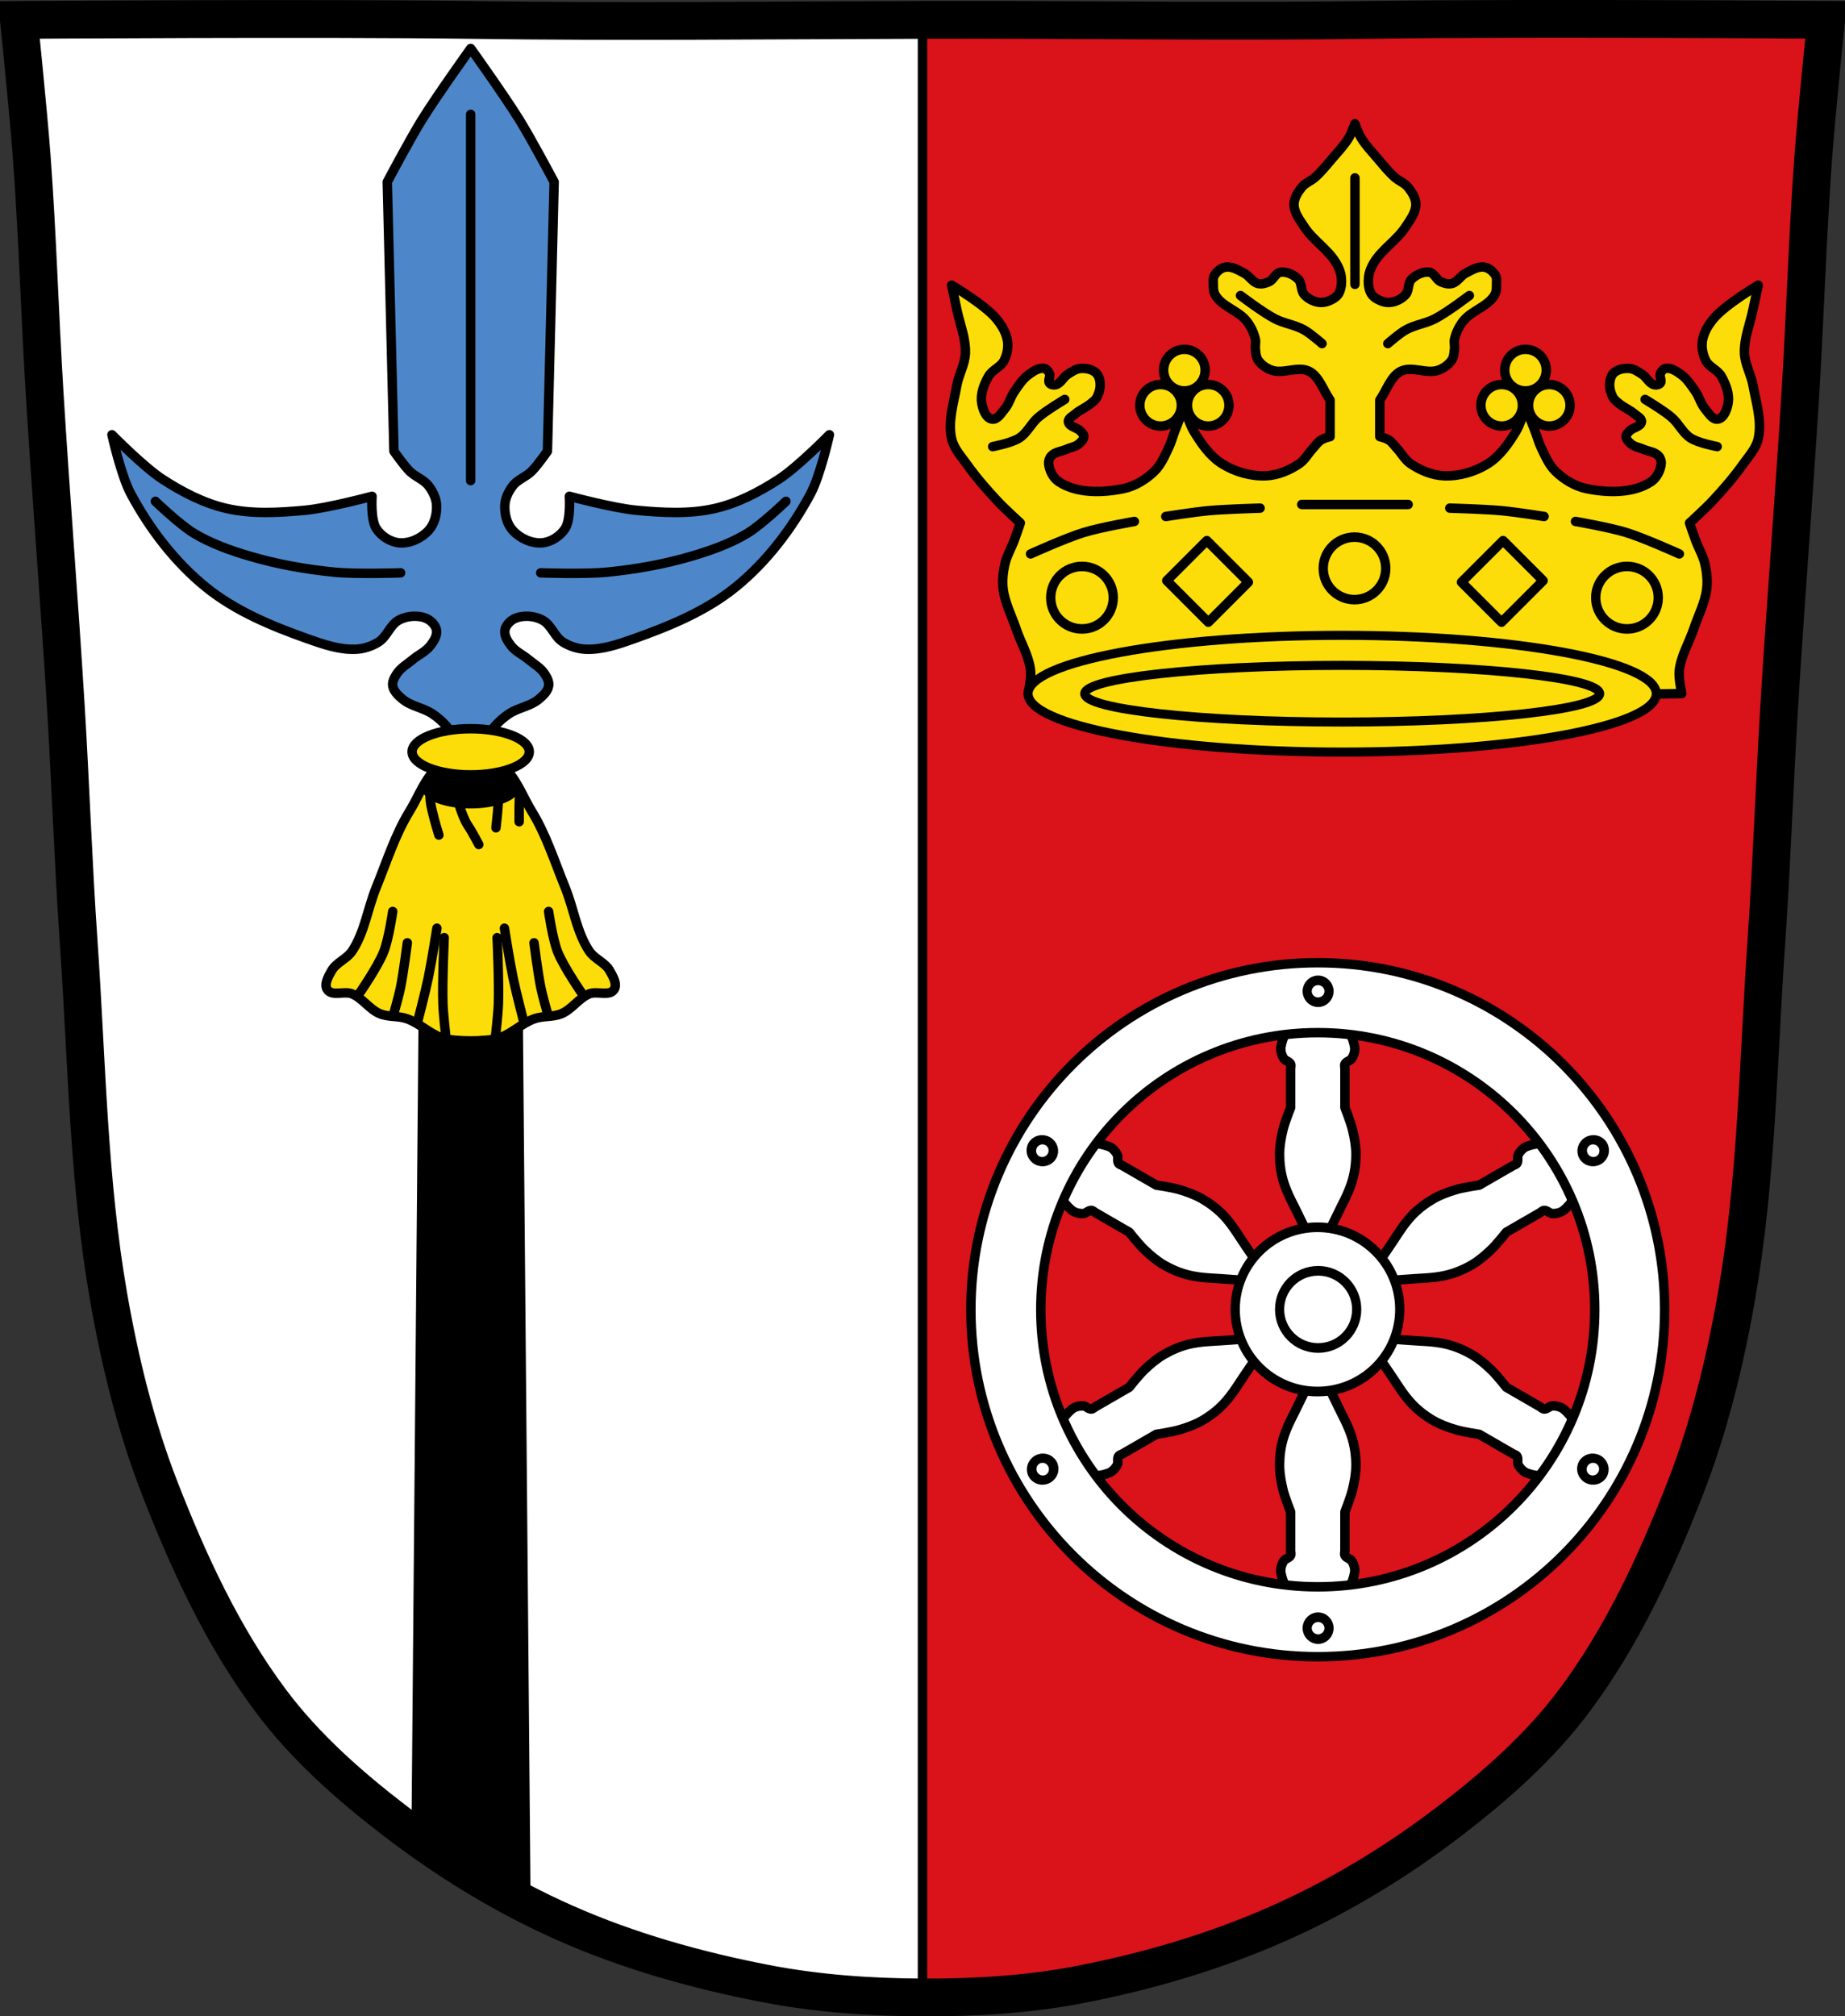 <?xml version="1.0" encoding="UTF-8" standalone="no"?>
<svg
   xmlns:dc="http://purl.org/dc/elements/1.1/"
   xmlns:cc="http://creativecommons.org/ns#"
   xmlns:rdf="http://www.w3.org/1999/02/22-rdf-syntax-ns#"
   xmlns:svg="http://www.w3.org/2000/svg"
   xmlns="http://www.w3.org/2000/svg"
   xmlns:xlink="http://www.w3.org/1999/xlink"
   xmlns:sodipodi="http://sodipodi.sourceforge.net/DTD/sodipodi-0.dtd"
   xmlns:inkscape="http://www.inkscape.org/namespaces/inkscape"
   viewBox="0 0 977.12 1067.6"
   version="1.1"
   id="svg2516"
   sodipodi:docname="DEU_Mönchberg_COA.svg"
   inkscape:version="0.92.5 (2060ec1f9f, 2020-04-08)">
  <rect x="0" y="0" width="977.12" height="1067.6" fill="#333333" stroke="none"/>
  <sodipodi:namedview
     pagecolor="#ffffff"
     bordercolor="#666666"
     borderopacity="1"
     objecttolerance="10"
     gridtolerance="10"
     guidetolerance="10"
     inkscape:pageopacity="0"
     inkscape:pageshadow="2"
     inkscape:window-width="1920"
     inkscape:window-height="1046"
     id="namedview2518"
     showgrid="false"
     inkscape:zoom="0.74278611"
     inkscape:cx="488.56686"
     inkscape:cy="533.81316"
     inkscape:window-x="-11"
     inkscape:window-y="-11"
     inkscape:window-maximized="1"
     inkscape:current-layer="svg2516" />
  <defs
     id="defs2348">
    <path
       id="0"
       d="m-349.7 651.56c0 80.06-68.21 144.96-152.35 144.96-84.14 0-152.35-64.9-152.35-144.96 0-80.06 68.21-144.96 152.35-144.96 84.14 0 152.35 64.9 152.35 144.96z"
       stroke-linejoin="round"
       stroke="#000"
       stroke-linecap="round" />
    <path
       id="1"
       d="m-440.46 302.36c0 10.544-8.751 19.09-19.546 19.09-10.795 0-19.546-8.547-19.546-19.09 0-10.544 8.751-19.09 19.546-19.09 10.795 0 19.546 8.547 19.546 19.09z"
       stroke-width="5.838"
       stroke-linejoin="round"
       stroke="#000"
       fill="none"
       stroke-linecap="round" />
  </defs>
  <path
     style="fill:#da121a"
     inkscape:connector-curvature="0"
     id="path2350"
     d="m 798.39,10.026 c -26.17,0.053 -51.02,0.198 -70.798,0.478 -79.11,1.122 -156.7,-0.214 -235.05,0 -2.653,0.007 -5.305,0.036 -7.958,0.043 -78.35,0.214 -155.94,1.122 -235.05,0 -79.11,-1.122 -239.53,0 -239.53,0 0,0 4.995,48.18 6.784,72.32 3.067,41.38 4.256,82.87 6.784,124.29 3.405,55.766 7.902,111.49 11.307,167.25 2.529,41.41 3.91,82.9 6.784,124.29 4.346,62.59 5.02,125.75 15.786,187.56 6.02,34.562 14.418,68.979 27.14,101.67 15.355,39.473 33.473,78.71 58.839,112.63 18.288,24.456 41.648,45.04 65.884,63.62 27.747,21.272 57.962,39.816 89.93,53.968 33.818,14.97 69.917,25.08 106.24,32.09 27.334,5.278 55.35,7.255 83.19,7.349 27.662,0.094 55.55,-1.52 82.71,-6.741 36.46,-7.01 72.54,-17.626 106.46,-32.746 31.934,-14.235 62.23,-32.696 89.98,-53.968 24.24,-18.58 47.595,-39.17 65.884,-63.62 25.365,-33.919 43.484,-73.16 58.839,-112.63 12.718,-32.695 21.12,-67.16 27.14,-101.72 10.762,-61.814 11.44,-124.97 15.786,-187.56 2.874,-41.39 4.256,-82.87 6.784,-124.29 3.405,-55.766 7.902,-111.44 11.307,-167.21 2.529,-41.41 3.717,-82.909 6.784,-124.29 1.79,-24.14 6.784,-72.32 6.784,-72.32 0,0 -90.24,-0.636 -168.73,-0.478" />
  <path
     d="m 828.7,612.484 c -1.135,-1.943 -2.637,-3.629 -4.336,-4.822 -4.263,-2.995 -10.727,-2.539 -15.612,-0.729 -1.997,0.74 -3.661,2.496 -4.651,4.381 -0.726,1.383 0.165,3.345 -0.716,4.635 -0.413,0.604 -1.894,1.094 -1.894,1.094 l -18.08,10.438 c 0,0 -8.18,1.184 -12.137,2.353 -4.135,1.221 -8.256,2.701 -12,4.837 -4.061,2.315 -7.877,5.173 -11.137,8.523 -5.216,5.36 -8.881,12.06 -13.175,18.18 -2.568,3.662 -7.525,11.09 -7.525,11.09 0,0 1.203,1.735 2.353,2.575 0.153,1.416 1.038,3.298 1.038,3.298 0,0 8.929,-0.551 13.384,-0.943 7.45,-0.657 15.07,-0.51 22.316,-2.348 4.531,-1.148 8.93,-2.997 12.965,-5.356 3.722,-2.177 7.05,-5.03 10.174,-8 2.991,-2.843 8.122,-9.308 8.122,-9.308 l 18.08,-10.438 c 0,0 1.165,-1.039 1.894,-1.094 1.557,-0.118 2.812,1.635 4.372,1.698 2.128,0.085 4.48,-0.478 6.12,-1.837 4.01,-3.326 7.637,-8.696 7.175,-13.885 -0.315,-3.539 -2.213,-7.263 -4.936,-9.924 -0.392,-1.533 -0.984,-3.03 -1.791,-4.415 z"
     id="path2352"
     inkscape:connector-curvature="0"
     style="fill:#ffffff;stroke:#000000;stroke-width:5;stroke-linejoin:round" />
  <path
     style="fill:#ffffff"
     d="m 138.989,10.054 c -66.31,0.055 -129,0.5 -129,0.5 0,0 5.02,48.17 6.813,72.31 3.067,41.38 4.253,82.87 6.781,124.28 3.405,55.766 7.877,111.48 11.281,167.25 2.529,41.41 3.939,82.92 6.813,124.31 4.346,62.59 5.02,125.75 15.781,187.56 6.02,34.562 14.407,68.961 27.12,101.66 15.355,39.473 33.478,78.71 58.844,112.62 18.288,24.456 41.64,45.05 65.875,63.62 27.747,21.272 57.967,39.816 89.94,53.969 33.818,14.97 69.927,25.08 106.25,32.09 27.29,5.27 55.27,7.244 83.06,7.344 V 10.507 c -1.321,0.009 -2.648,0.028 -3.969,0.031 -78.35,0.214 -155.96,1.122 -235.06,0 -29.665,-0.421 -70.74,-0.533 -110.53,-0.5"
     id="path2354"
     inkscape:connector-curvature="0" />
  <path
     d="m 249.29,25.674 c 0,0 -17.787,24.796 -25.813,37.75 -6.616,10.68 -18.375,32.906 -18.375,32.906 l 3.531,142.56 c 0,0 5.167,7.476 8.375,10.656 2.993,2.968 7.453,4.36 10,7.719 2.244,2.959 4.072,6.633 4.219,10.344 0.182,4.621 -1.111,9.794 -4.219,13.219 -3.762,4.145 -9.855,7.01 -15.438,6.594 -4.801,-0.355 -9.663,-3.523 -12.281,-7.563 -3.127,-4.823 -2.25,-17.09 -2.25,-17.09 0,0 -23.468,6.303 -35.5,7.406 -13.816,1.267 -28.07,2.14 -41.594,-0.969 -12.1,-2.782 -23.459,-8.717 -33.875,-15.469 -9.973,-6.464 -26.781,-23.563 -26.781,-23.563 0,0 4.816,21.669 10,31.31 9.994,18.591 23.3,36.04 39.687,49.34 15.666,12.717 34.947,20.675 53.969,27.406 8.259,2.922 16.939,5.953 25.687,5.5 4.177,-0.216 8.421,-1.612 11.938,-3.875 4.288,-2.76 5.922,-8.719 10.313,-11.313 2.762,-1.631 6.169,-2.344 9.375,-2.25 2.584,0.076 5.342,0.694 7.406,2.25 1.738,1.311 3.367,3.332 3.563,5.5 0.251,2.784 -1.564,5.52 -3.25,7.75 -2.401,3.174 -6.293,4.85 -9.344,7.406 -2.861,2.397 -6.294,4.308 -8.375,7.406 -1.271,1.891 -2.613,4.215 -2.281,6.469 0.426,2.894 2.948,5.212 5.188,7.094 4.492,3.774 10.892,4.508 15.781,7.75 2.731,1.811 5.238,4.01 7.438,6.438 2.122,2.344 2.794,6.06 5.469,7.75 2.087,1.316 4.953,2.505 7.406,2.219 2.46,0.3 5.342,-0.897 7.438,-2.219 2.675,-1.687 3.347,-5.406 5.469,-7.75 2.199,-2.43 4.707,-4.626 7.438,-6.438 4.889,-3.242 11.321,-3.976 15.813,-7.75 2.239,-1.881 4.731,-4.2 5.156,-7.094 0.332,-2.254 -0.979,-4.578 -2.25,-6.469 -2.082,-3.098 -5.545,-5.01 -8.406,-7.406 -3.05,-2.556 -6.943,-4.232 -9.344,-7.406 -1.686,-2.23 -3.469,-4.966 -3.219,-7.75 0.195,-2.168 1.793,-4.189 3.531,-5.5 2.064,-1.556 4.854,-2.174 7.438,-2.25 3.206,-0.094 6.582,0.619 9.344,2.25 4.39,2.593 6.03,8.553 10.313,11.313 3.517,2.263 7.761,3.659 11.938,3.875 8.749,0.453 17.46,-2.578 25.719,-5.5 19.02,-6.731 38.3,-14.69 53.969,-27.406 16.388,-13.302 29.663,-30.753 39.656,-49.34 5.184,-9.644 10,-31.31 10,-31.31 0,0 -16.808,17.1 -26.781,23.563 -10.416,6.752 -21.746,12.687 -33.844,15.469 -13.521,3.109 -27.809,2.236 -41.625,0.969 -12.03,-1.103 -35.469,-7.406 -35.469,-7.406 0,0 0.877,12.271 -2.25,17.09 -2.619,4.04 -7.512,7.207 -12.313,7.563 -5.582,0.413 -11.676,-2.448 -15.438,-6.594 -3.108,-3.425 -4.37,-8.598 -4.188,-13.219 0.146,-3.711 1.943,-7.385 4.188,-10.344 2.547,-3.358 7.01,-4.751 10,-7.719 3.208,-3.18 8.375,-10.656 8.375,-10.656 L 293.48,96.33 c 0,0 -11.79,-22.23 -18.406,-32.906 -8.03,-12.954 -25.781,-37.75 -25.781,-37.75 z"
     id="path2358"
     inkscape:connector-curvature="0"
     style="fill:#4d87ca;stroke:#000000;stroke-width:5;stroke-linejoin:round" />
  <path
     style="stroke:#000000"
     d="m 237.18,513.054 0.063,5.625 -14.938,3.469 -3.906,448.81 c 19.637,14.353 40.42,27.323 62.12,38.31 l -4.25,-487.12 -14.938,-3.469 0.063,-5.625 -12.12,2.813 -12.09,-2.813 z"
     id="path2360"
     inkscape:connector-curvature="0" />
  <path
     style="fill:#fcdd09;stroke:#000000;stroke-width:5;stroke-linejoin:round"
     inkscape:connector-curvature="0"
     id="path2362"
     d="m 240.72,402.864 c -0.64,0.014 -1.263,0.086 -1.906,0.188 -11.269,1.77 -15.86,16.663 -21.844,26.375 -7.723,12.535 -12.157,26.806 -17.719,40.44 -4.528,11.1 -6.107,23.656 -12.719,33.656 -2.778,4.201 -8.425,6.05 -10.906,10.438 -1.684,2.975 -4.178,7.156 -2.281,10 2.474,3.709 9.08,0.557 13.188,2.281 5.507,2.309 9.05,8.089 14.531,10.438 4.541,1.945 9.913,1.081 14.563,2.75 6.512,2.338 11.672,7.673 18.19,10 2.315,0.827 4.802,1.119 7.25,1.344 5.435,0.499 10.939,0.497 16.375,0 2.458,-0.225 4.957,-0.515 7.281,-1.344 6.516,-2.324 11.676,-7.661 18.19,-10 4.639,-1.667 9.999,-0.81 14.531,-2.75 5.49,-2.35 9.06,-8.129 14.563,-10.438 4.112,-1.724 10.713,1.428 13.188,-2.281 1.897,-2.844 -0.597,-7.03 -2.281,-10 -2.481,-4.383 -8.128,-6.236 -10.906,-10.438 -6.612,-10 -8.19,-22.557 -12.719,-33.656 -5.562,-13.632 -10.03,-27.903 -17.75,-40.44 -5.983,-9.712 -10.544,-24.605 -21.813,-26.375 -3.582,-0.563 -7.113,0.279 -10.469,1.969 -2.745,-1.379 -5.617,-2.219 -8.531,-2.156 z" />
  <path
     style="fill:none;stroke:#000000;stroke-width:5;stroke-linecap:round"
     d="m 207.99,482.594 c 0,0 -2.093,14.577 -4.773,21.364 -3.235,8.194 -13.409,22.773 -13.409,22.773"
     id="path2364"
     inkscape:connector-curvature="0" />
  <path
     style="fill:none;stroke:#000000;stroke-width:5;stroke-linecap:round"
     d="m 208.67,536.234 c 0,0 2.498,-8.736 3.409,-13.182 1.615,-7.883 3.636,-23.864 3.636,-23.864"
     id="path2366"
     inkscape:connector-curvature="0" />
  <path
     style="fill:none;stroke:#000000;stroke-width:5;stroke-linecap:round"
     d="m 231.398,491.454 c 0,0 -2.744,17.479 -4.545,26.14 -1.636,7.861 -5.682,23.409 -5.682,23.409"
     id="path2368"
     inkscape:connector-curvature="0" />
  <path
     style="fill:none;stroke:#000000;stroke-width:5;stroke-linecap:round"
     d="m 235.26,496.454 c 0,0 -1.09,23.338 -0.682,35 0.208,5.929 1.591,17.727 1.591,17.727"
     id="path2370"
     inkscape:connector-curvature="0" />
  <path
     style="fill:none;stroke:#000000;stroke-width:5;stroke-linecap:round"
     inkscape:connector-curvature="0"
     id="path2372"
     d="m 290.55,482.595 c 0,0 2.093,14.577 4.773,21.364 3.235,8.194 13.409,22.773 13.409,22.773" />
  <path
     style="fill:none;stroke:#000000;stroke-width:5;stroke-linecap:round"
     inkscape:connector-curvature="0"
     id="path2374"
     d="m 289.87,536.235 c 0,0 -2.498,-8.736 -3.409,-13.182 -1.615,-7.883 -3.636,-23.864 -3.636,-23.864" />
  <path
     style="fill:none;stroke:#000000;stroke-width:5;stroke-linecap:round"
     inkscape:connector-curvature="0"
     id="path2376"
     d="m 267.15,491.455 c 0,0 2.744,17.479 4.545,26.14 1.636,7.861 5.682,23.409 5.682,23.409" />
  <path
     style="fill:none;stroke:#000000;stroke-width:5;stroke-linecap:round"
     inkscape:connector-curvature="0"
     id="path2378"
     d="m 263.28,496.455 c 0,0 1.09,23.338 0.682,35 -0.208,5.929 -1.591,17.727 -1.591,17.727" />
  <path
     style="fill:none;stroke:#000000;stroke-width:5;stroke-linecap:round"
     d="m 227.9,412.824 c 0,0 -0.391,7.445 0,11.136 0.343,3.236 1.252,6.39 2.045,9.546 0.731,2.906 2.5,8.636 2.5,8.636"
     id="path2382"
     inkscape:connector-curvature="0" />
  <path
     style="fill:none;stroke:#000000;stroke-width:5;stroke-linecap:round"
     d="m 239.03,406.914 c 0,0 1.993,11.773 3.636,17.5 1.025,3.571 2.246,7.11 3.864,10.455 0.888,1.836 2.161,3.461 3.182,5.227 1.341,2.319 3.864,7.05 3.864,7.05"
     id="path2384"
     inkscape:connector-curvature="0" />
  <path
     style="fill:none;stroke:#000000;stroke-width:5;stroke-linecap:round"
     d="m 264.49,409.184 c 0,0 -0.292,11.524 -0.682,17.273 -0.268,3.949 -1.136,11.818 -1.136,11.818"
     id="path2386"
     inkscape:connector-curvature="0" />
  <path
     style="fill:none;stroke:#000000;stroke-width:5;stroke-linecap:round"
     d="m 275.17,419.414 c 0,0 -0.189,5.302 -0.227,7.955 -0.03,2.121 0,4.242 0,6.364 0,0.455 0,1.364 0,1.364"
     id="path2388"
     inkscape:connector-curvature="0" />
  <path
     d="m 272.91,416.566 c 0,4.958 -10.582,8.977 -23.636,8.977 -13.05,0 -23.636,-4.019 -23.636,-8.977 0,-4.958 10.582,-8.977 23.636,-8.977 13.05,0 23.636,4.019 23.636,8.977 z"
     id="path2394"
     inkscape:connector-curvature="0"
     style="stroke:#000000;stroke-width:5;stroke-linecap:round;stroke-linejoin:round" />
  <path
     d="m 280.301,398.054 c 0,6.749 -13.889,12.221 -31.022,12.221 -17.128,0 -31.022,-5.472 -31.022,-12.221 0,-6.749 13.889,-12.221 31.022,-12.221 17.128,0 31.022,5.472 31.022,12.221 z"
     id="path2396"
     inkscape:connector-curvature="0"
     style="fill:#fcdd09;stroke:#000000;stroke-width:5;stroke-linecap:round;stroke-linejoin:round" />
  <path
     style="fill:none;stroke:#000000;stroke-width:5;stroke-linecap:round"
     d="m 249.27,60.532 v 193.93"
     id="path2400"
     inkscape:connector-curvature="0" />
  <path
     style="fill:none;stroke:#000000;stroke-width:5;stroke-linecap:round"
     d="m 286.36,303.304 c 0,0 23.413,0.794 35.04,-0.354 15.173,-1.498 30.32,-4.166 44.944,-8.493 10.146,-3 20.298,-6.592 29.373,-12.03 7.617,-4.567 20.526,-16.987 20.526,-16.987"
     id="path2402"
     inkscape:connector-curvature="0" />
  <path
     style="fill:none;stroke:#000000;stroke-width:5;stroke-linecap:round"
     d="m 212.176,303.304 c 0,0 -23.413,0.794 -35.04,-0.354 -15.173,-1.498 -30.32,-4.166 -44.944,-8.493 -10.145,-3 -20.298,-6.592 -29.373,-12.03 C 95.202,277.86 82.293,265.44 82.293,265.44"
     id="path2404"
     inkscape:connector-curvature="0" />
  <path
     style="fill:none;stroke:#000000;stroke-width:20;stroke-linecap:butt"
     inkscape:connector-curvature="0"
     id="path2410"
     d="m 798.39,10.026 c -26.17,0.053 -51.02,0.198 -70.798,0.478 -79.11,1.122 -156.7,-0.214 -235.05,0 -2.653,0.007 -5.305,0.036 -7.958,0.043 -78.35,0.214 -155.94,1.122 -235.05,0 -79.11,-1.122 -239.53,0 -239.53,0 0,0 4.995,48.18 6.784,72.32 3.067,41.38 4.256,82.87 6.784,124.29 3.405,55.766 7.902,111.49 11.307,167.25 2.529,41.41 3.91,82.9 6.784,124.29 4.346,62.59 5.02,125.75 15.786,187.56 6.02,34.562 14.418,68.979 27.14,101.67 15.355,39.473 33.473,78.71 58.839,112.63 18.288,24.456 41.648,45.04 65.884,63.62 27.747,21.272 57.962,39.816 89.93,53.968 33.818,14.97 69.917,25.08 106.24,32.09 27.334,5.278 55.35,7.255 83.19,7.349 27.662,0.094 55.55,-1.52 82.71,-6.741 36.46,-7.01 72.54,-17.626 106.46,-32.746 31.934,-14.235 62.23,-32.696 89.98,-53.968 24.24,-18.58 47.595,-39.17 65.884,-63.62 25.365,-33.919 43.484,-73.16 58.839,-112.63 12.718,-32.695 21.12,-67.16 27.14,-101.72 10.762,-61.814 11.44,-124.97 15.786,-187.56 2.874,-41.39 4.256,-82.87 6.784,-124.29 3.405,-55.766 7.902,-111.44 11.307,-167.21 2.529,-41.41 3.717,-82.909 6.784,-124.29 1.79,-24.14 6.784,-72.32 6.784,-72.32 0,0 -90.24,-0.636 -168.73,-0.478 z" />
  <path
     style="fill:#ffffff;stroke:#000000;stroke-width:5;stroke-linecap:butt;stroke-linejoin:round"
     inkscape:connector-curvature="0"
     id="path2412"
     d="m 562.38,766.254 c -1.115,-1.954 -1.824,-4.098 -2.01,-6.166 -0.462,-5.189 3.164,-10.56 7.175,-13.885 1.639,-1.36 3.992,-1.923 6.12,-1.837 1.561,0.062 2.815,1.816 4.372,1.698 0.73,-0.055 1.894,-1.094 1.894,-1.094 l 18.08,-10.438 c 0,0 5.115,-6.492 8.106,-9.335 3.125,-2.971 6.468,-5.799 10.19,-7.976 4.04,-2.36 8.418,-4.235 12.949,-5.383 7.25,-1.838 14.881,-1.664 22.332,-2.32 4.455,-0.393 13.368,-0.97 13.368,-0.97 0,0 0.901,1.909 1.054,3.325 1.149,0.84 2.337,2.548 2.337,2.548 0,0 -4.941,7.457 -7.509,11.12 -4.294,6.124 -7.975,12.793 -13.191,18.15 -3.26,3.35 -7.06,6.235 -11.12,8.55 -3.746,2.135 -7.883,3.589 -12.02,4.81 -3.958,1.169 -12.12,2.38 -12.12,2.38 l -18.08,10.438 c 0,0 -1.482,0.489 -1.894,1.094 -0.881,1.29 0,3.252 -0.716,4.635 -0.99,1.886 -2.654,3.641 -4.651,4.381 -4.885,1.81 -11.349,2.266 -15.612,-0.729 -2.907,-2.042 -5.183,-5.549 -6.127,-9.237 -1.132,-1.106 -2.135,-2.368 -2.928,-3.758 z" />
  <path
     style="fill:none;stroke:#000000;stroke-width:5"
     inkscape:connector-curvature="0"
     id="path2428"
     d="m 488.56,9.842 v 1055.26" />
  <path
     style="fill:#ffffff;stroke:#000000;stroke-width:5;stroke-linejoin:round"
     inkscape:connector-curvature="0"
     id="path2430"
     d="m 567.09,612.484 c 1.135,-1.943 2.637,-3.629 4.336,-4.822 4.263,-2.995 10.727,-2.539 15.612,-0.729 1.997,0.74 3.661,2.496 4.651,4.381 0.726,1.383 -0.165,3.345 0.716,4.635 0.413,0.604 1.894,1.094 1.894,1.094 l 18.08,10.438 c 0,0 8.18,1.184 12.137,2.353 4.135,1.221 8.256,2.701 12,4.837 4.061,2.315 7.877,5.173 11.137,8.523 5.216,5.36 8.881,12.06 13.175,18.18 2.568,3.662 7.525,11.09 7.525,11.09 0,0 -1.203,1.735 -2.353,2.575 -0.153,1.416 -1.038,3.298 -1.038,3.298 0,0 -8.929,-0.551 -13.384,-0.943 -7.45,-0.657 -15.07,-0.51 -22.316,-2.348 -4.531,-1.148 -8.93,-2.997 -12.965,-5.356 -3.722,-2.177 -7.05,-5.03 -10.174,-8 -2.991,-2.843 -8.122,-9.308 -8.122,-9.308 l -18.08,-10.438 c 0,0 -1.165,-1.039 -1.894,-1.094 -1.557,-0.118 -2.812,1.635 -4.372,1.698 -2.128,0.085 -4.48,-0.478 -6.12,-1.837 -4.01,-3.326 -7.637,-8.696 -7.175,-13.885 0.315,-3.539 2.213,-7.263 4.936,-9.924 0.392,-1.533 0.984,-3.03 1.791,-4.415 z" />
  <path
     style="fill:#ffffff;stroke:#000000;stroke-width:5;stroke-linejoin:round"
     inkscape:connector-curvature="0"
     id="path2432"
     d="m 833.42,766.254 c 1.115,-1.954 1.824,-4.098 2.01,-6.166 0.462,-5.189 -3.164,-10.56 -7.175,-13.885 -1.639,-1.36 -3.992,-1.923 -6.12,-1.837 -1.561,0.062 -2.815,1.816 -4.372,1.698 -0.73,-0.055 -1.894,-1.094 -1.894,-1.094 l -18.08,-10.438 c 0,0 -5.115,-6.492 -8.106,-9.335 -3.125,-2.971 -6.468,-5.799 -10.19,-7.976 -4.03,-2.36 -8.418,-4.235 -12.949,-5.383 -7.25,-1.838 -14.881,-1.664 -22.332,-2.32 -4.455,-0.393 -13.368,-0.97 -13.368,-0.97 0,0 -0.901,1.909 -1.054,3.325 -1.149,0.84 -2.337,2.548 -2.337,2.548 0,0 4.941,7.457 7.509,11.12 4.294,6.124 7.975,12.793 13.191,18.15 3.26,3.35 7.06,6.235 11.12,8.55 3.746,2.135 7.883,3.589 12.02,4.81 3.958,1.169 12.12,2.38 12.12,2.38 l 18.08,10.438 c 0,0 1.482,0.489 1.894,1.094 0.881,1.29 0,3.252 0.716,4.635 0.99,1.886 2.654,3.641 4.651,4.381 4.885,1.81 11.349,2.266 15.612,-0.729 2.907,-2.042 5.183,-5.549 6.127,-9.237 1.132,-1.106 2.135,-2.368 2.928,-3.758 z" />
  <path
     style="fill:#ffffff;stroke:#000000;stroke-width:5;stroke-linejoin:round"
     inkscape:connector-curvature="0"
     id="path2434"
     d="m 693.18,539.694 c -2.25,0.012 -4.461,0.469 -6.344,1.344 -4.725,2.195 -7.563,8.02 -8.438,13.156 -0.358,2.1 0.331,4.418 1.469,6.219 0.834,1.32 2.98,1.53 3.656,2.938 0.317,0.66 0,2.188 0,2.188 v 20.875 c 0,0 -3.064,7.676 -4.03,11.688 -1.01,4.192 -1.789,8.501 -1.813,12.813 -0.026,4.674 0.542,9.408 1.813,13.906 2.033,7.197 6,13.719 9.156,20.5 1.888,4.055 5.844,12.06 5.844,12.06 0,0 2.104,-0.175 3.406,-0.75 1.303,0.575 3.375,0.75 3.375,0.75 0,0 3.987,-8.01 5.875,-12.06 3.156,-6.781 7.092,-13.303 9.125,-20.5 1.271,-4.498 1.87,-9.232 1.844,-13.906 -0.024,-4.312 -0.834,-8.621 -1.844,-12.813 -0.967,-4.01 -4,-11.688 -4,-11.688 v -20.875 c 0,0 -0.317,-1.528 0,-2.188 0.677,-1.408 2.822,-1.617 3.656,-2.938 1.138,-1.8 1.826,-4.119 1.469,-6.219 -0.875,-5.136 -3.712,-10.961 -8.438,-13.156 -3.222,-1.497 -7.397,-1.715 -11.06,-0.688 -1.524,-0.427 -3.119,-0.665 -4.719,-0.656 z" />
  <path
     style="fill:#ffffff;stroke:#000000;stroke-width:5;stroke-linejoin:round"
     inkscape:connector-curvature="0"
     id="path2436"
     d="m 693.18,847.214 c -2.25,-0.012 -4.461,-0.469 -6.344,-1.344 -4.725,-2.195 -7.563,-8.02 -8.438,-13.156 -0.358,-2.1 0.331,-4.418 1.469,-6.219 0.834,-1.32 2.98,-1.53 3.656,-2.938 0.317,-0.66 0,-2.188 0,-2.188 v -20.875 c 0,0 -3.064,-7.676 -4.03,-11.688 -1.01,-4.192 -1.789,-8.501 -1.813,-12.813 -0.026,-4.674 0.542,-9.408 1.813,-13.906 2.033,-7.197 6,-13.719 9.156,-20.5 1.888,-4.055 5.844,-12.06 5.844,-12.06 0,0 2.104,0.175 3.406,0.75 1.303,-0.575 3.375,-0.75 3.375,-0.75 0,0 3.987,8.01 5.875,12.06 3.156,6.781 7.092,13.303 9.125,20.5 1.271,4.498 1.87,9.232 1.844,13.906 -0.024,4.312 -0.834,8.621 -1.844,12.813 -0.967,4.01 -4,11.688 -4,11.688 v 20.875 c 0,0 -0.317,1.528 0,2.188 0.677,1.408 2.822,1.617 3.656,2.938 1.138,1.8 1.826,4.119 1.469,6.219 -0.875,5.136 -3.712,10.961 -8.438,13.156 -3.222,1.497 -7.397,1.715 -11.06,0.688 -1.524,0.427 -3.119,0.665 -4.719,0.656 z" />
  <path
     style="fill:#ffffff;stroke:#000000;stroke-width:5;stroke-linecap:round;stroke-linejoin:round"
     inkscape:connector-curvature="0"
     id="path2438"
     d="m 697.9,509.734 c -101.46,0 -183.72,82.26 -183.72,183.72 0,101.46 82.26,183.72 183.72,183.72 101.46,0 183.72,-82.26 183.72,-183.72 0,-101.46 -82.26,-183.72 -183.72,-183.72 z m 0,37.03 c 81.02,0 146.69,65.67 146.69,146.69 0,81.02 -65.67,146.72 -146.69,146.72 -81.02,0 -146.69,-65.7 -146.69,-146.72 0,-81.02 65.67,-146.69 146.69,-146.69 z" />
  <use
     style="fill:#ffffff;stroke-width:127.19"
     height="100%"
     width="100%"
     y="0"
     x="0"
     id="use2442"
     xlink:href="#0"
     transform="matrix(0.019,0.033,-0.035,0.02,876.11,612.794)" />
  <use
     style="fill:#ffffff;stroke-width:127.19"
     height="100%"
     width="100%"
     y="0"
     x="0"
     id="use2444"
     xlink:href="#0"
     transform="matrix(0.019,0.033,0.035,-0.02,538.94,807.464)" />
  <use
     style="fill:#ffffff;stroke-width:127.19"
     height="100%"
     width="100%"
     y="0"
     x="0"
     id="use2446"
     xlink:href="#0"
     transform="matrix(-0.019,0.033,0.035,0.02,519.68,612.794)" />
  <use
     style="fill:#ffffff;stroke-width:127.19"
     height="100%"
     width="100%"
     y="0"
     x="0"
     id="use2448"
     xlink:href="#0"
     transform="matrix(-0.019,0.033,-0.035,-0.02,856.86,807.464)" />
  <use
     transform="matrix(0.286,0,0,0.3,841.33,497.814)"
     xlink:href="#0"
     id="use2452"
     style="fill:#ffffff;stroke-width:17.07"
     x="0"
     y="0"
     width="100%"
     height="100%" />
  <use
     transform="matrix(0.134,0,0,0.141,765.37,601.414)"
     xlink:href="#0"
     id="use2454"
     style="fill:#ffffff;stroke-width:36.29"
     x="0"
     y="0"
     width="100%"
     height="100%" />
  <use
     style="fill:#ffffff;stroke-width:127.19"
     height="100%"
     width="100%"
     y="0"
     x="0"
     id="use2456"
     xlink:href="#0"
     transform="matrix(0.038,0,0,0.04,717.15,498.784)" />
  <use
     style="fill:#ffffff;stroke-width:127.19"
     height="100%"
     width="100%"
     y="0"
     x="0"
     id="use2458"
     xlink:href="#0"
     transform="matrix(0.038,0,0,-0.04,717.15,888.124)" />
  <path
     style="fill:#fcdd09;stroke:#000000;stroke-width:5;stroke-linejoin:round"
     inkscape:connector-curvature="0"
     id="path2464"
     d="m 717.56,65.554 c 0,0 -1.793,5.01 -3.156,7.281 -2.389,3.976 -5.655,7.37 -8.656,10.906 -2.915,3.435 -5.762,6.968 -9.09,10 -2.241,2.039 -5.356,3.072 -7.25,5.438 -2.077,2.594 -4.11,5.771 -4.094,9.09 0.021,4.339 3.07,8.208 5.438,11.844 4.629,7.106 12.449,11.791 16.813,19.06 1.332,2.22 2.43,4.712 2.75,7.281 0.34,2.723 0.187,5.67 -0.906,8.188 -0.556,1.281 -1.577,2.429 -2.75,3.188 -2.254,1.458 -5.04,2.519 -7.719,2.281 -3.037,-0.27 -6.134,-1.84 -8.188,-4.094 -1.971,-2.163 -1.111,-6.125 -3.188,-8.188 -2.416,-2.399 -6.175,-4.229 -9.531,-3.656 -2.543,0.434 -3.558,3.93 -5.906,5 -1.814,0.826 -3.973,1.422 -5.906,0.938 -2.94,-0.736 -4.587,-4.081 -7.281,-5.469 -3.11,-1.602 -6.555,-3.792 -10,-3.188 -2.448,0.43 -4.672,2.406 -5.906,4.563 -0.607,1.06 -0.479,2.403 -0.469,3.625 0.019,2.143 -0.104,4.502 0.938,6.375 3.555,6.391 12.335,8.311 16.813,14.09 2.158,2.786 3.755,6.094 4.531,9.531 0.367,1.626 -0.189,3.344 0,5 0.229,2.01 0.272,4.212 1.375,5.906 1.653,2.54 4.418,4.477 7.281,5.469 6.158,2.133 13.602,-2.268 19.531,0.438 5.493,2.507 7.776,10.25 11.375,15.344 v 19.406 c -1.579,0.35 -3.102,0.862 -4.5,1.625 -1.881,1.027 -3.061,2.972 -4.531,4.531 -2.503,2.655 -4.258,6.144 -7.281,8.188 -5.201,3.516 -11.445,6.134 -17.719,6.375 -8.01,0.307 -16.406,-2.106 -23.19,-6.375 -6.454,-4.062 -11.05,-10.759 -15,-17.281 -2.362,-3.898 -5,-12.719 -5,-12.719 0,0 -3.379,8.459 -5,12.719 -1.091,2.867 -1.855,5.893 -3.188,8.656 -2.156,4.471 -4.142,9.278 -7.719,12.719 -4.496,4.326 -10.26,7.852 -16.375,9.09 -11.199,2.275 -24.528,2.628 -34.09,-3.625 -3.067,-2.01 -5.076,-5.916 -5.438,-9.563 -0.142,-1.43 0.378,-3.03 1.344,-4.094 2.01,-2.21 5.452,-2.431 8.188,-3.625 2.115,-0.923 4.601,-1.243 6.375,-2.719 1.26,-1.048 2.719,-2.455 2.719,-4.094 0,-1.093 -1.071,-1.948 -1.813,-2.75 -1.832,-1.98 -6.135,-2.313 -6.375,-5 -0.162,-1.817 2.28,-2.896 3.656,-4.094 2.473,-2.152 5.621,-3.359 8.156,-5.438 1.16,-0.951 2.458,-1.877 3.188,-3.188 1.288,-2.312 2.029,-5.082 1.813,-7.719 -0.161,-1.963 -0.774,-4.165 -2.25,-5.469 -2.122,-1.874 -5.367,-2.484 -8.188,-2.25 -2.499,0.208 -4.705,1.797 -6.813,3.156 -2.348,1.514 -3.646,4.872 -6.375,5.469 -1.078,0.236 -2.523,-0.026 -3.188,-0.906 -1,-1.331 0.638,-3.46 0,-5 -0.492,-1.188 -1.461,-2.454 -2.719,-2.719 -2.864,-0.602 -5.803,1.459 -8.188,3.156 -3.24,2.306 -5.461,5.82 -7.719,9.09 -1.963,2.847 -2.773,6.447 -5,9.09 -1.874,2.227 -3.942,5.951 -6.813,5.469 -3.358,-0.564 -4.942,-5.292 -5.469,-8.656 -0.751,-4.792 1.25,-9.882 3.656,-14.09 1.913,-3.349 6.379,-4.733 8.156,-8.156 1.63,-3.139 2.357,-6.969 1.844,-10.469 -0.64,-4.358 -3.115,-8.431 -5.938,-11.813 C 521.315,161.161 504,151.003 504,151.003 c 0,0 1.847,8.469 2.719,12.719 1.583,7.714 4.813,15.317 4.563,23.19 -0.19,5.951 -3.515,11.389 -4.563,17.25 -1.661,9.291 -4.797,18.981 -2.719,28.19 1.167,5.171 5.118,9.335 8.188,13.656 4.797,6.754 10.263,13.03 15.906,19.09 3.869,4.157 12.281,11.813 12.281,11.813 0,0 -2.07,6.084 -3.188,9.09 -1.587,4.273 -3.998,8.272 -5,12.719 -0.968,4.297 -1.447,8.816 -0.906,13.188 0.901,7.275 4.475,13.958 6.813,20.906 2.506,7.448 6.846,14.471 7.719,22.281 0.454,4.061 -1.344,12.156 -1.344,12.156 0,0 20.01,0.369 30,0 40.689,-1.501 81.46,-3.561 121.81,-9 5.87,-0.791 13.539,-2.179 21.281,-3.688 7.752,1.511 15.435,2.895 21.313,3.688 40.35,5.439 81.12,7.499 121.81,9 9.993,0.369 30,0 30,0 0,0 -1.797,-8.096 -1.344,-12.156 0.872,-7.81 5.213,-14.833 7.719,-22.281 2.338,-6.948 5.912,-13.631 6.813,-20.906 0.541,-4.371 0.062,-8.891 -0.906,-13.188 -1,-4.447 -3.413,-8.446 -5,-12.719 -1.117,-3.01 -3.188,-9.09 -3.188,-9.09 0,0 8.412,-7.655 12.281,-11.813 5.643,-6.06 11.11,-12.34 15.906,-19.09 3.07,-4.322 7.02,-8.485 8.188,-13.656 2.078,-9.206 -1.058,-18.897 -2.719,-28.19 -1.048,-5.861 -4.373,-11.299 -4.563,-17.25 -0.251,-7.87 2.98,-15.474 4.563,-23.19 0.872,-4.25 2.719,-12.719 2.719,-12.719 0,0 -17.315,10.158 -23.625,17.719 -2.822,3.381 -5.298,7.455 -5.938,11.813 -0.514,3.5 0.214,7.329 1.844,10.469 1.777,3.423 6.243,4.807 8.156,8.156 2.406,4.212 4.407,9.301 3.656,14.09 -0.527,3.364 -2.111,8.092 -5.469,8.656 -2.87,0.482 -4.939,-3.242 -6.813,-5.469 -2.227,-2.646 -3.037,-6.247 -5,-9.09 -2.258,-3.274 -4.479,-6.787 -7.719,-9.09 -2.384,-1.697 -5.324,-3.758 -8.188,-3.156 -1.258,0.265 -2.227,1.531 -2.719,2.719 -0.638,1.54 1,3.669 0,5 -0.664,0.881 -2.11,1.142 -3.188,0.906 -2.729,-0.596 -4.03,-3.955 -6.375,-5.469 -2.108,-1.359 -4.313,-2.949 -6.813,-3.156 -2.821,-0.234 -6.07,0.376 -8.188,2.25 -1.476,1.304 -2.089,3.506 -2.25,5.469 -0.216,2.637 0.525,5.407 1.813,7.719 0.73,1.31 2.028,2.237 3.188,3.188 2.535,2.078 5.684,3.286 8.156,5.438 1.376,1.198 3.819,2.276 3.656,4.094 -0.24,2.687 -4.543,3.02 -6.375,5 -0.742,0.802 -1.813,1.657 -1.813,2.75 0,1.639 1.459,3.046 2.719,4.094 1.774,1.476 4.26,1.796 6.375,2.719 2.735,1.194 6.181,1.415 8.188,3.625 0.966,1.064 1.485,2.663 1.344,4.094 -0.361,3.647 -2.37,7.557 -5.438,9.563 -9.566,6.253 -22.894,5.9 -34.09,3.625 -6.115,-1.242 -11.879,-4.767 -16.375,-9.09 -3.576,-3.441 -5.563,-8.248 -7.719,-12.719 -1.333,-2.763 -2.096,-5.789 -3.188,-8.656 -1.621,-4.26 -5,-12.719 -5,-12.719 0,0 -2.638,8.82 -5,12.719 -3.951,6.522 -8.546,13.219 -15,17.281 -6.782,4.269 -15.18,6.682 -23.19,6.375 -6.274,-0.241 -12.517,-2.859 -17.719,-6.375 -3.02,-2.043 -4.778,-5.533 -7.281,-8.188 -1.47,-1.559 -2.651,-3.504 -4.531,-4.531 -1.398,-0.763 -2.921,-1.275 -4.5,-1.625 v -19.375 c 3.612,-5.094 5.871,-12.863 11.375,-15.375 5.929,-2.706 13.373,1.695 19.531,-0.438 2.863,-0.992 5.628,-2.929 7.281,-5.469 1.103,-1.694 1.146,-3.898 1.375,-5.906 0.189,-1.656 -0.367,-3.374 0,-5 0.777,-3.438 2.374,-6.745 4.531,-9.531 4.478,-5.783 13.257,-7.702 16.813,-14.09 1.042,-1.873 0.887,-4.232 0.906,-6.375 0.011,-1.222 0.169,-2.565 -0.438,-3.625 -1.234,-2.157 -3.459,-4.133 -5.906,-4.563 -3.445,-0.605 -6.89,1.585 -10,3.188 -2.694,1.388 -4.342,4.732 -7.281,5.469 -1.933,0.484 -4.093,-0.111 -5.906,-0.938 -2.348,-1.07 -3.363,-4.566 -5.906,-5 -3.356,-0.573 -7.147,1.257 -9.563,3.656 -2.076,2.062 -1.185,6.02 -3.156,8.188 -2.054,2.254 -5.15,3.823 -8.188,4.094 -2.674,0.238 -5.464,-0.823 -7.719,-2.281 -1.173,-0.759 -2.194,-1.906 -2.75,-3.188 -1.093,-2.517 -1.246,-5.465 -0.906,-8.188 0.32,-2.569 1.387,-5.061 2.719,-7.281 4.364,-7.272 12.215,-11.956 16.844,-19.06 2.368,-3.636 5.417,-7.505 5.438,-11.844 0.016,-3.323 -2.02,-6.5 -4.094,-9.09 -1.894,-2.366 -5.01,-3.398 -7.25,-5.438 -3.332,-3.03 -6.179,-6.565 -9.09,-10 -3,-3.536 -6.268,-6.931 -8.656,-10.906 -1.363,-2.268 -3.188,-7.281 -3.188,-7.281 z m -90.31,119.41 c -6.075,0 -11,4.925 -11,11 0,6.075 4.925,11 11,11 6.075,0 11,-4.925 11,-11 0,-6.075 -4.925,-11 -11,-11 z m 180.66,0 c -6.075,0 -11,4.925 -11,11 0,6.075 4.925,11 11,11 6.075,0 11,-4.925 11,-11 0,-6.075 -4.925,-11 -11,-11 z m -193.25,18.625 c -6.075,0 -11,4.925 -11,11 0,6.075 4.925,11 11,11 6.075,0 11,-4.925 11,-11 0,-6.075 -4.925,-11 -11,-11 z m 25.22,0 c -6.075,0 -11,4.925 -11,11 0,6.075 4.925,11 11,11 6.075,0 11,-4.925 11,-11 0,-6.075 -4.925,-11 -11,-11 z m 155.41,0 c -6.075,0 -11,4.925 -11,11 0,6.075 4.925,11 11,11 6.075,0 11,-4.925 11,-11 0,-6.075 -4.925,-11 -11,-11 z m 25.22,0 c -6.075,0 -11,4.925 -11,11 0,6.075 4.925,11 11,11 6.075,0 11,-4.925 11,-11 0,-6.075 -4.925,-11 -11,-11 z" />
  <path
     d="m 877.19,367.293 c 0,17.071 -74.48,30.907 -166.36,30.907 -91.88,0 -166.36,-13.839 -166.36,-30.907 0,-17.071 74.48,-30.907 166.36,-30.907 91.88,0 166.36,13.839 166.36,30.907 z"
     id="path2466"
     inkscape:connector-curvature="0"
     style="fill:#fcdd09;stroke:#000000;stroke-width:4.8;stroke-linecap:round;stroke-linejoin:round" />
  <path
     d="m 847.19,367.294 c 0,8.284 -61.05,15 -136.36,15 -75.31,0 -136.36,-6.716 -136.36,-15 0,-8.284 61.05,-15 136.36,-15 75.31,0 136.36,6.716 136.36,15 z"
     id="path2468"
     inkscape:connector-curvature="0"
     style="fill:#fcdd09;stroke:#000000;stroke-width:4.8;stroke-linecap:round;stroke-linejoin:round" />
  <path
     style="fill:none;stroke:#000000;stroke-width:5;stroke-linecap:round"
     inkscape:connector-curvature="0"
     id="path2474"
     d="m 525.72,236.474 c 0,0 9.937,-1.88 14.09,-4.545 4.152,-2.664 6.266,-7.686 10,-10.909 4.294,-3.707 14.09,-9.546 14.09,-9.546" />
  <path
     style="fill:none;stroke:#000000;stroke-width:5;stroke-linecap:round"
     inkscape:connector-curvature="0"
     id="path2476"
     d="m 909.43,236.474 c 0,0 -9.937,-1.88 -14.09,-4.545 -4.152,-2.664 -6.266,-7.686 -10,-10.909 -4.294,-3.707 -14.09,-9.546 -14.09,-9.546" />
  <path
     style="fill:none;stroke:#000000;stroke-width:5;stroke-linecap:round;stroke-linejoin:round"
     d="m 639.134,286.225 22.012,22.012 -21.213,21.213 -22.012,-22.012 z"
     id="path2478"
     inkscape:connector-curvature="0" />
  <path
     style="fill:none;stroke:#000000;stroke-width:5;stroke-linecap:round;stroke-linejoin:round"
     d="m 796.027,286.225 -22.012,22.012 21.213,21.213 22.012,-22.012 z"
     id="path2480"
     inkscape:connector-curvature="0" />
  <use
     height="100%"
     width="100%"
     y="0"
     x="0"
     id="use2488"
     xlink:href="#1"
     transform="matrix(0.847,0,0,0.867,1106.97,38.794)" />
  <use
     height="100%"
     width="100%"
     y="0"
     x="0"
     id="use2490"
     xlink:href="#1"
     transform="matrix(0.847,0,0,0.867,1251.29,54.306)" />
  <use
     height="100%"
     width="100%"
     y="0"
     x="0"
     id="use2492"
     xlink:href="#1"
     transform="matrix(0.847,0,0,0.867,962.65,54.306)" />
  <path
     style="fill:none;stroke:#000000;stroke-width:5;stroke-linecap:round"
     d="m 689.4,267.104 h 56.36"
     id="path2494"
     inkscape:connector-curvature="0" />
  <path
     style="fill:none;stroke:#000000;stroke-width:5;stroke-linecap:round"
     d="m 545.79,293.294 c 0,0 18.502,-8.381 28.18,-11.364 8.744,-2.695 26.818,-5.845 26.818,-5.845"
     id="path2496"
     inkscape:connector-curvature="0" />
  <path
     style="fill:none;stroke:#000000;stroke-width:5;stroke-linecap:round"
     d="m 617.4,273.454 c 0,0 14.981,-2.357 22.526,-3.055 9.114,-0.843 27.424,-1.362 27.424,-1.362"
     id="path2498"
     inkscape:connector-curvature="0" />
  <path
     style="fill:none;stroke:#000000;stroke-width:5;stroke-linecap:round"
     inkscape:connector-curvature="0"
     id="path2500"
     d="m 889.38,293.29 c 0,0 -18.502,-8.381 -28.18,-11.364 -8.744,-2.695 -26.818,-5.845 -26.818,-5.845" />
  <path
     style="fill:none;stroke:#000000;stroke-width:5;stroke-linecap:round"
     inkscape:connector-curvature="0"
     id="path2502"
     d="m 817.76,273.45 c 0,0 -14.981,-2.357 -22.526,-3.055 -9.114,-0.843 -27.424,-1.362 -27.424,-1.362" />
  <path
     style="fill:none;stroke:#000000;stroke-width:5;stroke-linecap:round"
     d="m 717.58,94.194 v 56.36"
     id="path2506"
     inkscape:connector-curvature="0" />
  <path
     style="fill:none;stroke:#000000;stroke-width:5;stroke-linecap:round"
     d="m 656.97,156.474 c 0,0 11.694,8.9 18.18,12.273 4.893,2.544 10.636,3.226 15.455,5.909 3.495,1.946 9.545,7.273 9.545,7.273"
     id="path2508"
     inkscape:connector-curvature="0" />
  <path
     style="fill:none;stroke:#000000;stroke-width:5;stroke-linecap:round"
     d="m 778.18,156.474 c 0,0 -11.694,8.9 -18.18,12.273 -4.893,2.544 -10.636,3.226 -15.455,5.909 -3.495,1.946 -9.545,7.273 -9.545,7.273"
     id="path2510"
     inkscape:connector-curvature="0" />
</svg>
